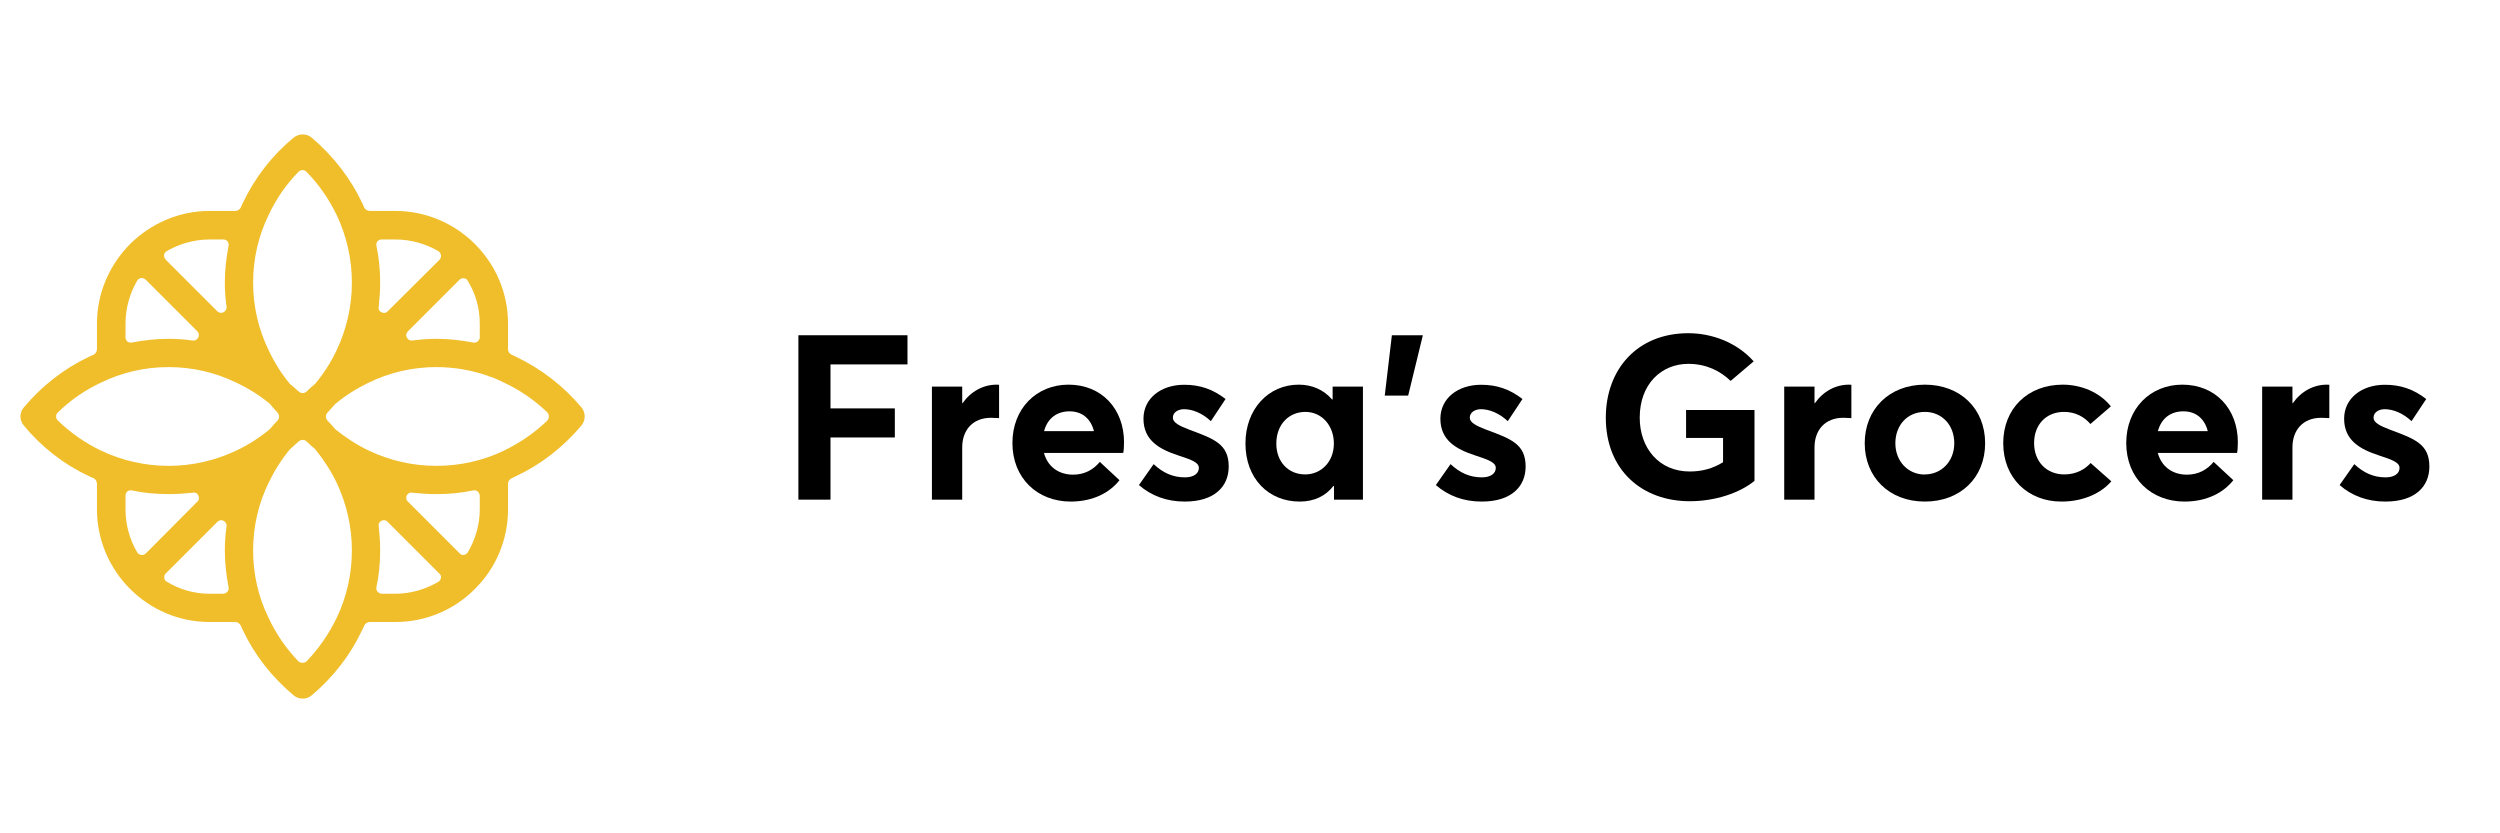 <svg xmlns="http://www.w3.org/2000/svg" xmlns:xlink="http://www.w3.org/1999/xlink" width="900" zoomAndPan="magnify" viewBox="0 0 675 225" height="300" preserveAspectRatio="xMidYMid meet" version="1.0"><defs><g/><clipPath id="a6d3eb9db3"><path d="M 5.211 36 L 158 36 L 158 188.984 L 5.211 188.984 Z M 5.211 36 " clip-rule="nonzero"/></clipPath></defs><g clip-path="url(#a6d3eb9db3)"><path fill="#efbe2a" d="M 99.863 56.949 L 106.723 56.949 C 115.125 56.949 122.758 60.418 128.23 65.891 C 133.777 71.441 137.168 78.996 137.168 87.395 L 137.168 94.332 C 137.168 94.949 137.555 95.488 138.172 95.797 C 138.559 95.953 138.941 96.105 139.328 96.336 C 146.109 99.574 152.121 104.199 156.98 109.98 C 158.211 111.445 158.137 113.602 156.902 114.992 C 152.047 120.695 146.109 125.395 139.328 128.555 C 138.941 128.789 138.559 128.941 138.172 129.094 C 137.555 129.402 137.168 129.945 137.168 130.637 L 137.168 137.496 C 137.168 145.898 133.777 153.531 128.23 159 C 122.758 164.551 115.125 167.941 106.723 167.941 L 99.863 167.941 C 99.172 167.941 98.629 168.328 98.324 168.945 C 98.168 169.332 98.016 169.715 97.781 170.102 C 94.621 176.883 89.922 182.895 84.141 187.754 C 82.676 188.984 80.594 188.906 79.207 187.676 C 73.426 182.82 68.723 176.883 65.562 170.102 C 65.332 169.715 65.18 169.332 65.023 168.945 C 64.715 168.328 64.176 167.941 63.559 167.941 L 56.625 167.941 C 48.223 167.941 40.668 164.551 35.117 159 C 29.645 153.531 26.176 145.898 26.176 137.496 L 26.176 130.637 C 26.176 129.945 25.793 129.402 25.254 129.094 C 24.867 128.941 24.406 128.789 24.02 128.555 C 17.234 125.395 11.223 120.695 6.445 114.914 C 5.211 113.449 5.211 111.367 6.445 109.98 C 11.301 104.199 17.312 99.496 24.02 96.336 C 24.406 96.105 24.867 95.953 25.254 95.797 C 25.793 95.488 26.176 94.949 26.176 94.332 L 26.176 87.395 C 26.176 78.996 29.645 71.441 35.117 65.891 C 40.668 60.418 48.223 56.949 56.625 56.949 L 63.559 56.949 C 64.176 56.949 64.715 56.566 65.023 56.027 C 65.18 55.641 65.332 55.176 65.562 54.793 C 68.801 48.008 73.426 41.996 79.207 37.219 C 80.672 35.984 82.828 35.984 84.219 37.219 C 89.922 42.074 94.621 48.086 97.781 54.793 C 98.016 55.176 98.168 55.641 98.324 56.027 C 98.629 56.566 99.172 56.949 99.863 56.949 Z M 44.754 70.129 L 58.703 84.082 C 59.168 84.469 59.785 84.621 60.324 84.312 C 60.941 84.004 61.246 83.465 61.172 82.848 C 60.863 80.691 60.707 78.531 60.707 76.297 C 60.707 72.906 61.094 69.59 61.711 66.355 C 61.789 65.891 61.711 65.508 61.402 65.121 C 61.094 64.812 60.707 64.66 60.324 64.66 L 56.625 64.66 C 52.383 64.66 48.453 65.816 44.984 67.82 C 44.598 68.051 44.367 68.434 44.289 68.898 C 44.289 69.359 44.445 69.746 44.754 70.129 Z M 53.309 89.477 L 39.359 75.527 C 38.973 75.219 38.586 75.062 38.125 75.062 C 37.66 75.141 37.277 75.371 37.047 75.758 C 35.043 79.227 33.887 83.156 33.887 87.395 L 33.887 91.098 C 33.887 91.48 34.039 91.867 34.348 92.176 C 34.734 92.484 35.117 92.562 35.582 92.484 C 38.816 91.867 42.133 91.48 45.523 91.48 C 47.758 91.48 49.918 91.637 52.074 91.945 C 52.691 92.02 53.23 91.711 53.539 91.098 C 53.848 90.555 53.695 89.941 53.309 89.477 Z M 124.066 75.527 L 110.117 89.477 C 109.652 89.941 109.574 90.555 109.809 91.098 C 110.117 91.711 110.73 92.02 111.348 91.945 C 113.43 91.637 115.664 91.48 117.824 91.48 C 121.215 91.48 124.527 91.867 127.766 92.484 C 128.23 92.562 128.613 92.484 129 92.176 C 129.309 91.867 129.539 91.48 129.539 91.098 L 129.539 87.395 C 129.539 83.156 128.383 79.227 126.301 75.836 C 126.07 75.371 125.684 75.141 125.223 75.141 C 124.762 75.062 124.375 75.219 124.066 75.527 Z M 90.539 109.055 L 90.461 109.133 C 89.766 109.902 89.148 110.598 88.457 111.367 C 87.84 111.984 87.84 112.984 88.457 113.602 C 89.148 114.297 89.844 115.066 90.461 115.84 C 93.312 118.152 96.395 120.156 99.633 121.695 C 105.184 124.316 111.348 125.781 117.824 125.781 C 124.375 125.781 130.539 124.316 136.012 121.695 C 140.328 119.613 144.262 116.918 147.73 113.602 C 148.039 113.293 148.191 112.91 148.191 112.445 C 148.191 111.984 148.039 111.598 147.73 111.289 C 144.262 107.977 140.328 105.277 136.012 103.273 C 134.934 102.734 133.777 102.195 132.547 101.734 C 132.238 101.734 131.852 101.578 131.621 101.426 C 127.305 99.961 122.68 99.113 117.824 99.113 C 111.348 99.113 105.184 100.578 99.633 103.273 C 96.395 104.816 93.312 106.742 90.539 109.055 Z M 104.645 84.082 L 118.672 70.129 C 118.98 69.746 119.133 69.359 119.055 68.898 C 118.98 68.434 118.746 68.051 118.363 67.82 C 114.973 65.816 110.965 64.66 106.723 64.66 L 103.102 64.66 C 102.641 64.66 102.254 64.812 101.945 65.121 C 101.637 65.508 101.559 65.891 101.637 66.355 C 102.332 69.59 102.641 72.906 102.641 76.297 C 102.641 78.531 102.484 80.691 102.254 82.848 C 102.098 83.465 102.406 84.082 103.023 84.312 C 103.562 84.621 104.258 84.543 104.645 84.082 Z M 118.594 154.84 L 104.645 140.887 C 104.258 140.426 103.562 140.348 103.023 140.582 C 102.484 140.887 102.098 141.43 102.254 142.043 C 102.484 144.203 102.641 146.438 102.641 148.598 C 102.641 151.988 102.332 155.301 101.637 158.539 C 101.559 159 101.637 159.387 101.945 159.773 C 102.254 160.082 102.641 160.312 103.102 160.312 L 106.723 160.312 C 110.965 160.312 114.973 159.078 118.363 157.074 C 118.746 156.844 118.98 156.457 119.055 155.996 C 119.133 155.535 118.98 155.148 118.594 154.84 Z M 110.117 135.414 L 124.066 149.367 C 124.375 149.754 124.762 149.906 125.223 149.828 C 125.684 149.754 126.07 149.52 126.301 149.137 C 128.305 145.746 129.539 141.738 129.539 137.496 L 129.539 133.875 C 129.539 133.41 129.309 133.027 129 132.719 C 128.613 132.41 128.23 132.332 127.766 132.41 C 124.527 133.105 121.215 133.41 117.824 133.41 C 115.664 133.41 113.43 133.258 111.27 133.027 C 110.656 132.871 110.117 133.258 109.809 133.797 C 109.574 134.336 109.652 135.031 110.117 135.414 Z M 39.359 149.445 L 53.309 135.414 C 53.77 135.031 53.848 134.336 53.539 133.797 C 53.309 133.18 52.691 132.871 52.074 133.027 C 49.918 133.258 47.758 133.41 45.523 133.41 C 42.133 133.41 38.816 133.105 35.582 132.41 C 35.117 132.332 34.734 132.41 34.348 132.719 C 34.039 133.027 33.887 133.41 33.887 133.875 L 33.887 137.496 C 33.887 141.738 35.043 145.746 37.047 149.137 C 37.277 149.52 37.66 149.754 38.125 149.828 C 38.586 149.906 38.973 149.754 39.359 149.445 Z M 78.359 121.234 L 78.281 121.312 C 75.969 124.086 74.043 127.168 72.5 130.406 C 69.805 135.957 68.34 142.121 68.34 148.598 C 68.34 155.148 69.805 161.312 72.5 166.785 C 74.504 171.102 77.203 175.035 80.516 178.504 C 80.824 178.812 81.211 178.965 81.672 178.965 C 82.137 178.965 82.52 178.812 82.828 178.504 C 86.145 175.035 88.84 171.102 90.922 166.785 C 93.543 161.312 95.008 155.148 95.008 148.598 C 95.008 142.121 93.543 135.957 90.922 130.406 C 89.383 127.168 87.379 124.086 85.066 121.234 C 84.293 120.617 83.523 119.922 82.828 119.23 C 82.215 118.613 81.211 118.613 80.594 119.23 C 79.824 119.922 79.129 120.539 78.359 121.234 Z M 58.703 140.887 L 44.754 154.84 C 44.445 155.148 44.289 155.535 44.367 155.996 C 44.367 156.457 44.598 156.844 45.062 157.074 C 48.453 159.156 52.383 160.312 56.625 160.312 L 60.324 160.312 C 60.707 160.312 61.094 160.082 61.402 159.773 C 61.711 159.387 61.789 159 61.711 158.539 C 61.094 155.301 60.707 151.988 60.707 148.598 C 60.707 146.438 60.863 144.203 61.172 142.121 C 61.246 141.504 60.941 140.887 60.324 140.582 C 59.785 140.348 59.168 140.426 58.703 140.887 Z M 72.887 115.84 C 73.504 115.066 74.195 114.297 74.891 113.602 C 75.508 112.984 75.508 111.984 74.891 111.367 C 74.195 110.598 73.504 109.824 72.887 109.055 C 70.113 106.742 67.027 104.816 63.715 103.273 C 58.164 100.578 52 99.113 45.523 99.113 C 39.051 99.113 32.883 100.578 27.332 103.273 C 23.016 105.277 19.086 107.977 15.695 111.289 C 15.309 111.598 15.156 111.984 15.156 112.445 C 15.156 112.91 15.309 113.293 15.695 113.602 C 19.086 116.918 23.016 119.613 27.332 121.695 C 32.883 124.316 39.051 125.781 45.523 125.781 C 52 125.781 58.164 124.316 63.715 121.695 C 67.027 120.156 70.113 118.152 72.887 115.84 Z M 78.281 103.66 C 79.055 104.277 79.824 104.969 80.594 105.664 C 81.211 106.281 82.215 106.281 82.828 105.664 C 83.523 104.969 84.293 104.277 85.066 103.66 C 87.379 100.887 89.383 97.801 90.922 94.488 C 93.543 88.938 95.008 82.773 95.008 76.297 C 95.008 69.824 93.543 63.656 90.922 58.105 C 88.84 53.789 86.145 49.859 82.828 46.469 C 82.52 46.082 82.137 45.93 81.672 45.93 C 81.211 45.93 80.824 46.082 80.516 46.469 C 77.203 49.859 74.504 53.789 72.5 58.105 C 69.805 63.656 68.34 69.824 68.34 76.297 C 68.34 82.773 69.805 88.938 72.5 94.488 C 74.043 97.801 75.969 100.887 78.281 103.66 Z M 78.281 103.66 " fill-opacity="1" fill-rule="nonzero"/></g><g fill="#000000" fill-opacity="1"><g transform="translate(210.71, 134.904)"><g><path d="M 4.855 0 L 13.523 0 L 13.523 -16.789 L 30.895 -16.789 L 30.895 -24.637 L 13.523 -24.637 L 13.523 -36.512 L 34.312 -36.512 L 34.312 -44.387 L 4.855 -44.387 Z M 4.855 0 "/></g></g></g><g fill="#000000" fill-opacity="1"><g transform="translate(247.466, 134.904)"><g><path d="M 21.645 -31.047 C 18.043 -31.047 14.715 -29.277 12.426 -26.039 L 12.332 -26.039 L 12.332 -30.527 L 4.152 -30.527 L 4.152 0 L 12.332 0 L 12.332 -14.133 C 12.332 -18.684 15.082 -22.102 20.117 -22.102 C 20.574 -22.102 21.461 -22.07 22.285 -22.012 L 22.285 -31.016 C 22.102 -31.047 21.887 -31.047 21.645 -31.047 Z M 21.645 -31.047 "/></g></g></g><g fill="#000000" fill-opacity="1"><g transform="translate(270.912, 134.904)"><g><path d="M 32.574 -15.508 C 32.574 -24.484 26.559 -31.047 17.586 -31.047 C 8.914 -31.047 2.441 -24.574 2.441 -15.293 C 2.441 -5.77 9.219 0.52 18.164 0.52 C 24.301 0.52 28.758 -1.953 31.352 -5.25 L 26.039 -10.195 C 24.363 -8.152 21.949 -6.715 18.746 -6.746 C 14.836 -6.777 11.938 -8.977 10.961 -12.609 L 32.359 -12.609 C 32.512 -13.156 32.574 -14.562 32.574 -15.539 Z M 17.859 -23.844 C 21.398 -23.844 23.629 -21.734 24.453 -18.5 L 10.988 -18.5 C 11.938 -22.043 14.531 -23.844 17.859 -23.844 Z M 17.859 -23.844 "/></g></g></g><g fill="#000000" fill-opacity="1"><g transform="translate(305.897, 134.904)"><g><path d="M 14.012 0.52 C 22.012 0.52 25.855 -3.543 25.855 -8.945 C 25.855 -14.957 21.98 -16.395 15.355 -18.836 C 12.363 -19.965 10.777 -20.852 10.777 -22.133 C 10.777 -23.719 12.426 -24.422 13.77 -24.422 C 15.996 -24.422 18.684 -23.414 21.035 -21.188 L 25.004 -27.172 C 21.523 -29.855 18.074 -31.016 13.828 -31.016 C 7.602 -31.016 2.84 -27.383 2.84 -21.859 C 2.84 -15.965 7.203 -13.586 12.242 -11.938 C 16.211 -10.656 17.797 -9.953 17.797 -8.547 C 17.797 -7.082 16.426 -6.016 14.043 -6.016 C 10.715 -6.016 8.09 -7.266 5.586 -9.586 L 1.617 -3.938 C 4.945 -1.039 9.098 0.52 13.98 0.52 Z M 14.012 0.52 "/></g></g></g><g fill="#000000" fill-opacity="1"><g transform="translate(333.891, 134.904)"><g><path d="M 25.918 -30.527 L 25.918 -27.047 L 25.766 -27.047 C 23.508 -29.672 20.363 -31.047 16.762 -31.047 C 8.578 -31.047 2.383 -24.453 2.383 -15.172 C 2.383 -5.738 8.547 0.52 17.035 0.52 C 20.941 0.52 24.027 -0.977 26.133 -3.695 L 26.285 -3.695 L 26.285 0 L 34.102 0 L 34.102 -30.527 Z M 18.531 -6.809 C 13.953 -6.809 10.715 -10.195 10.715 -15.141 C 10.715 -20.363 14.164 -23.691 18.562 -23.691 C 22.988 -23.691 26.254 -20.027 26.254 -15.141 C 26.254 -10.137 22.742 -6.809 18.5 -6.809 Z M 18.531 -6.809 "/></g></g></g><g fill="#000000" fill-opacity="1"><g transform="translate(371.868, 134.904)"><g><path d="M 2.016 -28.086 L 8.336 -28.086 L 12.305 -44.387 L 3.938 -44.387 Z M 2.016 -28.086 "/></g></g></g><g fill="#000000" fill-opacity="1"><g transform="translate(386.064, 134.904)"><g><path d="M 14.012 0.52 C 22.012 0.52 25.855 -3.543 25.855 -8.945 C 25.855 -14.957 21.98 -16.395 15.355 -18.836 C 12.363 -19.965 10.777 -20.852 10.777 -22.133 C 10.777 -23.719 12.426 -24.422 13.77 -24.422 C 15.996 -24.422 18.684 -23.414 21.035 -21.188 L 25.004 -27.172 C 21.523 -29.855 18.074 -31.016 13.828 -31.016 C 7.602 -31.016 2.84 -27.383 2.84 -21.859 C 2.84 -15.965 7.203 -13.586 12.242 -11.938 C 16.211 -10.656 17.797 -9.953 17.797 -8.547 C 17.797 -7.082 16.426 -6.016 14.043 -6.016 C 10.715 -6.016 8.09 -7.266 5.586 -9.586 L 1.617 -3.938 C 4.945 -1.039 9.098 0.52 13.98 0.52 Z M 14.012 0.52 "/></g></g></g><g fill="#000000" fill-opacity="1"><g transform="translate(414.058, 134.904)"><g/></g><g transform="translate(430.513, 134.904)"><g><path d="M 25.734 0.426 C 32.543 0.426 39.168 -1.77 43.199 -5.066 L 43.199 -24.207 L 24.727 -24.207 L 24.727 -16.668 L 34.711 -16.668 L 34.711 -10.105 C 31.871 -8.336 28.91 -7.602 25.703 -7.602 C 17.371 -7.602 12.211 -13.98 12.211 -22.133 C 12.211 -31.199 18.043 -36.664 25.34 -36.664 C 30.223 -36.664 34.008 -34.711 36.754 -32.055 L 42.984 -37.336 C 38.406 -42.496 31.629 -44.938 25.34 -44.938 C 11.48 -44.938 3.055 -35.105 3.055 -22.133 C 3.055 -7.906 12.914 0.426 25.703 0.426 Z M 25.734 0.426 "/></g></g></g><g fill="#000000" fill-opacity="1"><g transform="translate(477.587, 134.904)"><g><path d="M 21.645 -31.047 C 18.043 -31.047 14.715 -29.277 12.426 -26.039 L 12.332 -26.039 L 12.332 -30.527 L 4.152 -30.527 L 4.152 0 L 12.332 0 L 12.332 -14.133 C 12.332 -18.684 15.082 -22.102 20.117 -22.102 C 20.574 -22.102 21.461 -22.07 22.285 -22.012 L 22.285 -31.016 C 22.102 -31.047 21.887 -31.047 21.645 -31.047 Z M 21.645 -31.047 "/></g></g><g transform="translate(501.033, 134.904)"><g><path d="M 18.684 0.52 C 28.207 0.52 34.953 -5.863 34.953 -15.234 C 34.953 -24.605 28.207 -31.047 18.684 -31.047 C 8.977 -31.047 2.441 -24.332 2.441 -15.234 C 2.441 -6.137 8.977 0.52 18.684 0.52 Z M 18.684 -6.777 C 14.012 -6.777 10.715 -10.473 10.715 -15.234 C 10.715 -20.059 13.922 -23.691 18.684 -23.691 C 23.203 -23.691 26.621 -20.238 26.621 -15.234 C 26.621 -10.289 23.109 -6.809 18.684 -6.809 Z M 18.684 -6.777 "/></g></g></g><g fill="#000000" fill-opacity="1"><g transform="translate(538.43, 134.904)"><g><path d="M 18.133 0.52 C 24.301 0.52 29 -1.895 31.629 -4.945 L 26.039 -9.891 C 24.605 -8.273 22.195 -6.809 18.957 -6.809 C 14.105 -6.809 10.777 -10.289 10.777 -15.266 C 10.777 -20.238 14.012 -23.691 18.867 -23.691 C 21.949 -23.691 24.332 -22.348 25.98 -20.422 L 31.504 -25.188 C 28.422 -29.062 23.383 -31.047 18.531 -31.047 C 9.066 -31.047 2.441 -24.605 2.441 -15.234 C 2.441 -5.863 9.098 0.52 18.133 0.52 Z M 18.133 0.52 "/></g></g><g transform="translate(571.644, 134.904)"><g><path d="M 32.574 -15.508 C 32.574 -24.484 26.559 -31.047 17.586 -31.047 C 8.914 -31.047 2.441 -24.574 2.441 -15.293 C 2.441 -5.77 9.219 0.52 18.164 0.52 C 24.301 0.52 28.758 -1.953 31.352 -5.25 L 26.039 -10.195 C 24.363 -8.152 21.949 -6.715 18.746 -6.746 C 14.836 -6.777 11.938 -8.977 10.961 -12.609 L 32.359 -12.609 C 32.512 -13.156 32.574 -14.562 32.574 -15.539 Z M 17.859 -23.844 C 21.398 -23.844 23.629 -21.734 24.453 -18.5 L 10.988 -18.5 C 11.938 -22.043 14.531 -23.844 17.859 -23.844 Z M 17.859 -23.844 "/></g></g></g><g fill="#000000" fill-opacity="1"><g transform="translate(606.629, 134.904)"><g><path d="M 21.645 -31.047 C 18.043 -31.047 14.715 -29.277 12.426 -26.039 L 12.332 -26.039 L 12.332 -30.527 L 4.152 -30.527 L 4.152 0 L 12.332 0 L 12.332 -14.133 C 12.332 -18.684 15.082 -22.102 20.117 -22.102 C 20.574 -22.102 21.461 -22.07 22.285 -22.012 L 22.285 -31.016 C 22.102 -31.047 21.887 -31.047 21.645 -31.047 Z M 21.645 -31.047 "/></g></g><g transform="translate(630.075, 134.904)"><g><path d="M 14.012 0.52 C 22.012 0.52 25.855 -3.543 25.855 -8.945 C 25.855 -14.957 21.98 -16.395 15.355 -18.836 C 12.363 -19.965 10.777 -20.852 10.777 -22.133 C 10.777 -23.719 12.426 -24.422 13.77 -24.422 C 15.996 -24.422 18.684 -23.414 21.035 -21.188 L 25.004 -27.172 C 21.523 -29.855 18.074 -31.016 13.828 -31.016 C 7.602 -31.016 2.84 -27.383 2.84 -21.859 C 2.84 -15.965 7.203 -13.586 12.242 -11.938 C 16.211 -10.656 17.797 -9.953 17.797 -8.547 C 17.797 -7.082 16.426 -6.016 14.043 -6.016 C 10.715 -6.016 8.09 -7.266 5.586 -9.586 L 1.617 -3.938 C 4.945 -1.039 9.098 0.52 13.98 0.52 Z M 14.012 0.52 "/></g></g></g></svg>